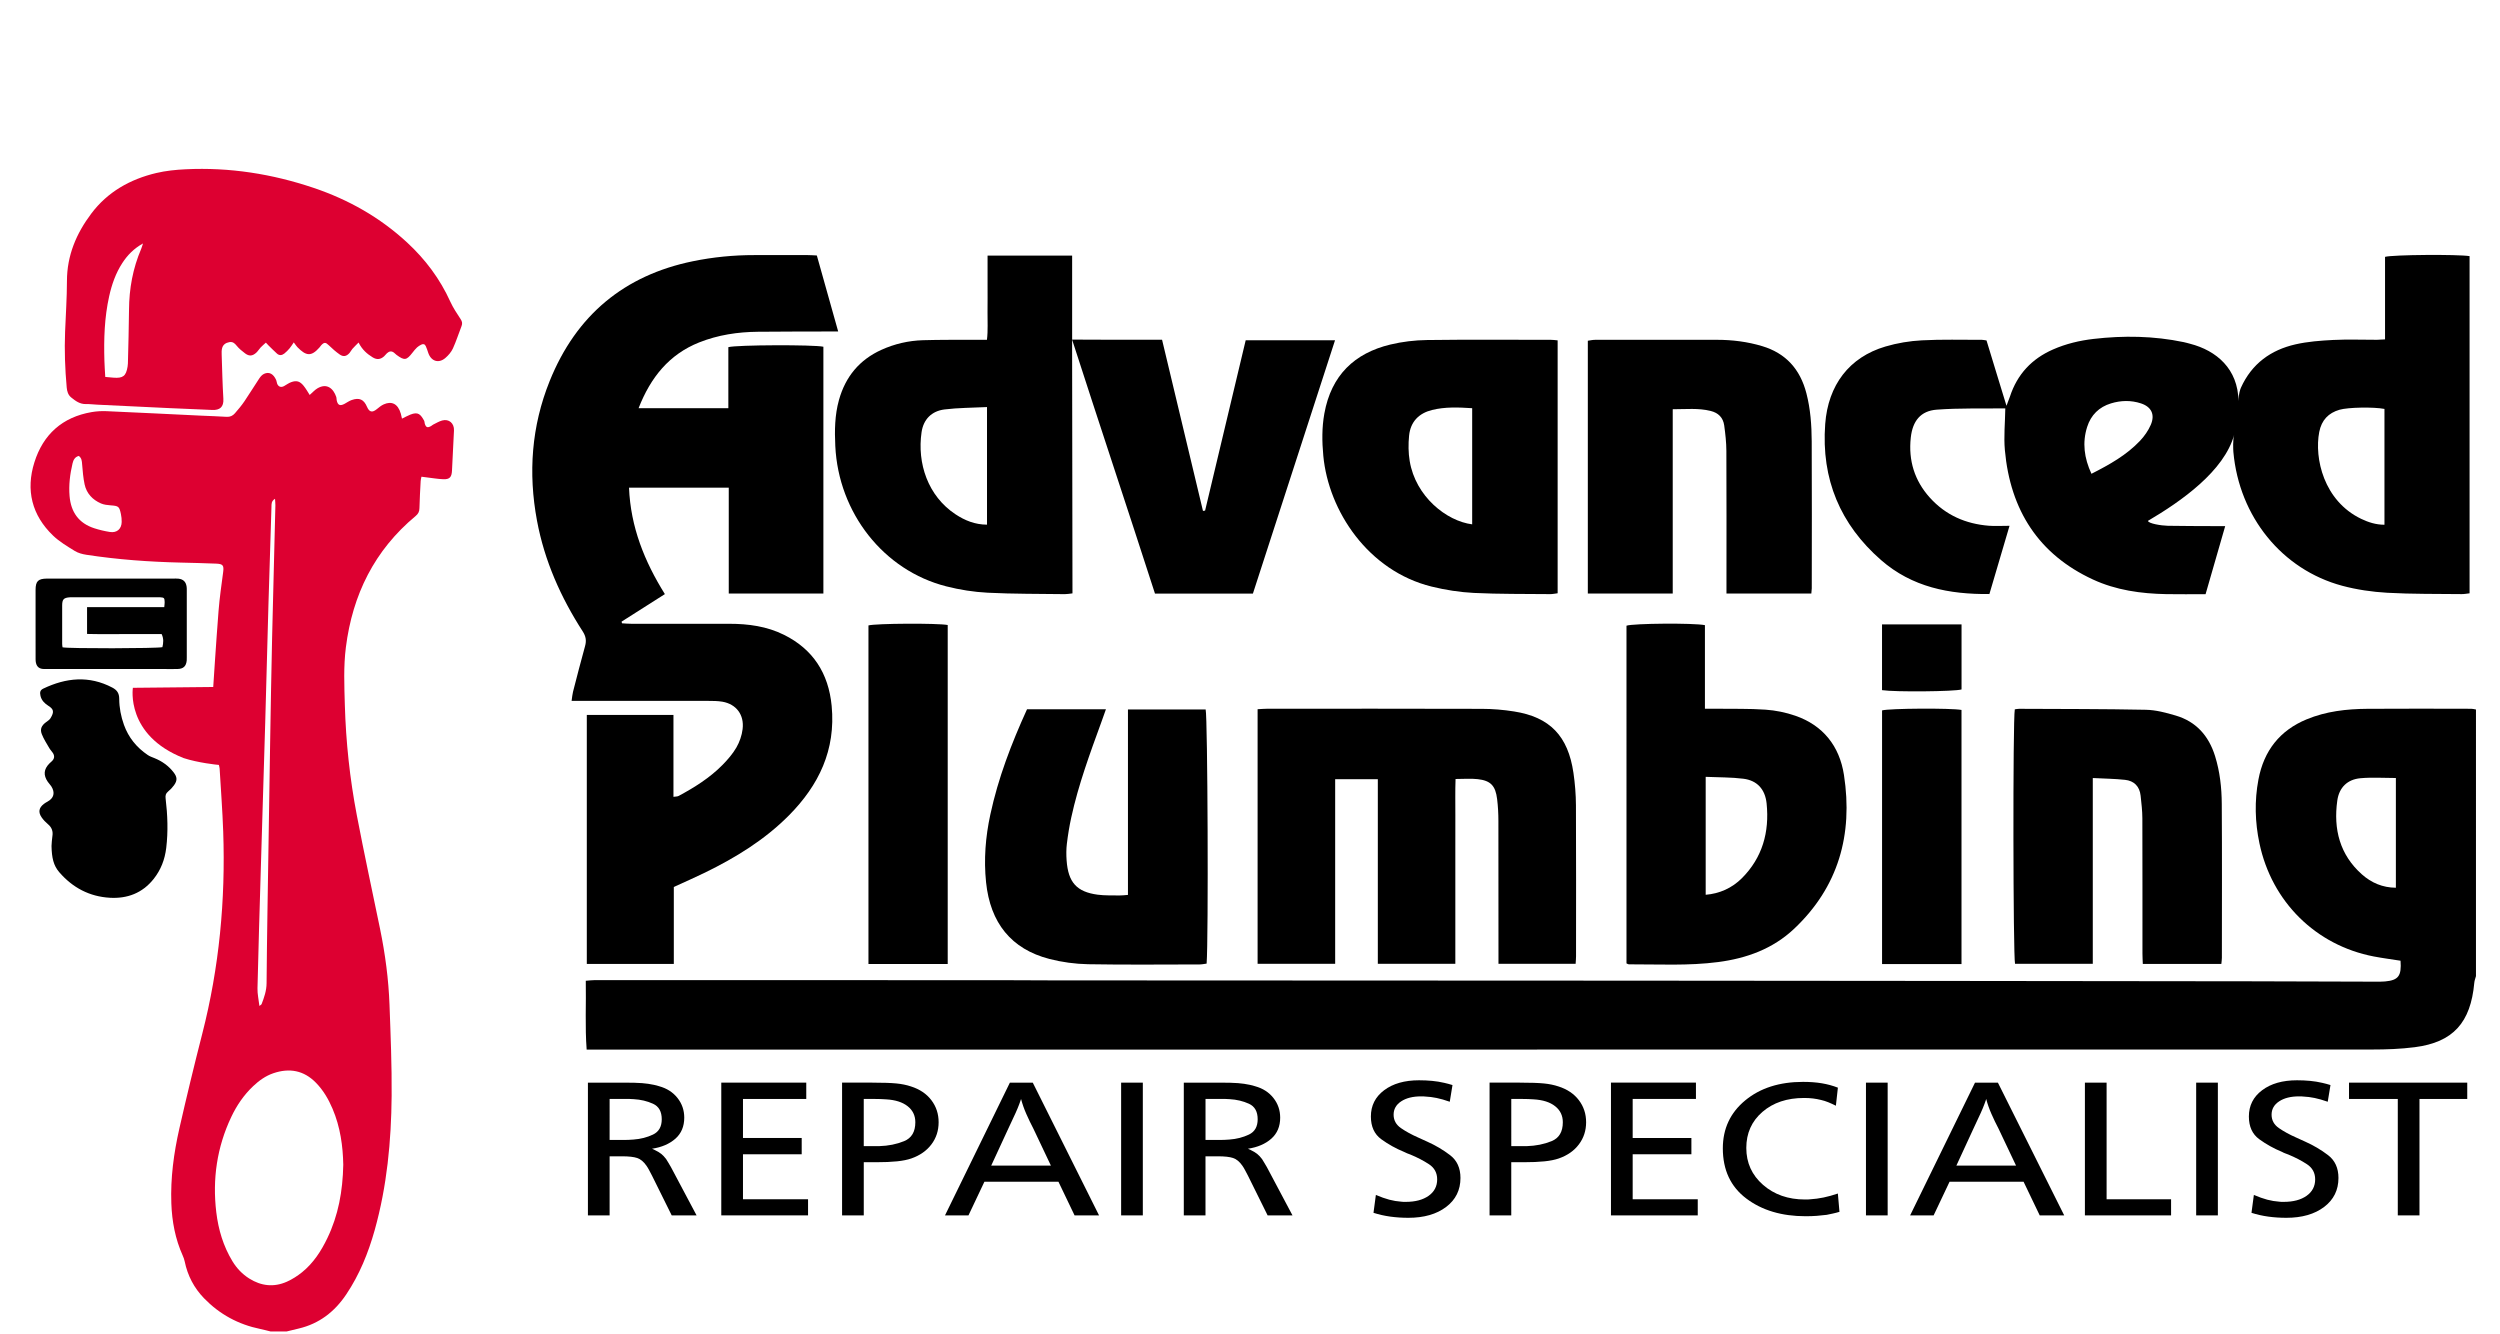 <?xml version="1.0" encoding="utf-8"?>
<!-- Generator: Adobe Illustrator 14.0.0, SVG Export Plug-In . SVG Version: 6.00 Build 43363)  -->
<!DOCTYPE svg PUBLIC "-//W3C//DTD SVG 1.1//EN" "http://www.w3.org/Graphics/SVG/1.1/DTD/svg11.dtd">
<svg version="1.1" id="Layer_1" xmlns="http://www.w3.org/2000/svg" xmlns:xlink="http://www.w3.org/1999/xlink" x="0px" y="0px"
	 width="134.5px" height="71.758px" viewBox="0 0 134.5 71.758" enable-background="new 0 0 134.5 71.758" xml:space="preserve">
<path fill="#DD0031" d="M14.549,71.631c-0.181-0.044-0.362-0.094-0.545-0.132c-1.178-0.241-2.19-0.789-3.025-1.651
	c-0.539-0.556-0.886-1.219-1.042-1.98c-0.021-0.107-0.06-0.214-0.105-0.314c-0.403-0.896-0.58-1.842-0.614-2.815
	c-0.049-1.365,0.133-2.71,0.434-4.035c0.387-1.701,0.797-3.396,1.229-5.085c0.916-3.571,1.256-7.199,1.128-10.875
	c-0.04-1.133-0.126-2.264-0.193-3.396c-0.003-0.054-0.021-0.107-0.04-0.195c-0.117-0.008-1.127-0.116-1.893-0.367
	c-3.14-1.233-2.734-3.782-2.734-3.782l4.323-0.044c0,0,0.154-2.408,0.287-4.104c0.055-0.698,0.157-1.391,0.248-2.085
	c0.045-0.351-0.01-0.434-0.383-0.448c-0.633-0.025-1.267-0.041-1.9-0.056c-1.702-0.04-3.397-0.162-5.081-0.421
	c-0.214-0.033-0.442-0.094-0.624-0.207c-0.404-0.25-0.826-0.499-1.165-0.825c-1.141-1.096-1.474-2.445-1.004-3.94
	c0.471-1.502,1.506-2.434,3.083-2.704c0.261-0.044,0.532-0.061,0.796-0.049c1.7,0.074,3.399,0.16,5.099,0.241
	c0.456,0.021,0.911,0.034,1.366,0.063c0.187,0.012,0.331-0.06,0.442-0.188c0.182-0.208,0.362-0.423,0.517-0.652
	c0.275-0.403,0.527-0.824,0.799-1.23c0.064-0.097,0.155-0.198,0.257-0.244c0.273-0.125,0.504,0.004,0.651,0.34
	c0.026,0.061,0.026,0.132,0.051,0.193c0.068,0.17,0.214,0.216,0.376,0.124c0.124-0.071,0.243-0.158,0.375-0.207
	c0.297-0.108,0.473-0.05,0.674,0.196c0.063,0.077,0.117,0.162,0.172,0.245c0.052,0.08,0.1,0.162,0.153,0.247
	c0.154-0.135,0.271-0.27,0.416-0.356c0.498-0.295,0.854-0.008,1.016,0.469c0.017,0.052,0.009,0.111,0.02,0.165
	c0.054,0.274,0.179,0.331,0.427,0.197c0.125-0.069,0.246-0.155,0.379-0.202c0.415-0.146,0.656-0.034,0.827,0.366
	c0.124,0.288,0.282,0.323,0.523,0.126c0.119-0.097,0.241-0.2,0.379-0.261c0.408-0.181,0.755-0.054,0.917,0.503
	c0.023,0.081,0.039,0.164,0.062,0.266c0.169-0.082,0.304-0.158,0.447-0.215c0.429-0.172,0.553-0.01,0.742,0.321
	c0.026,0.046,0.021,0.109,0.037,0.162c0.064,0.21,0.148,0.241,0.344,0.128c0.038-0.021,0.069-0.057,0.109-0.076
	c0.158-0.077,0.312-0.172,0.479-0.219c0.369-0.103,0.659,0.151,0.639,0.538c-0.036,0.721-0.072,1.441-0.107,2.163
	c-0.017,0.346-0.126,0.471-0.468,0.458c-0.298-0.011-0.595-0.064-0.893-0.099c-0.086-0.01-0.173-0.022-0.282-0.036
	c-0.016,0.084-0.038,0.156-0.042,0.228c-0.025,0.489-0.055,0.977-0.066,1.467c-0.003,0.182-0.064,0.302-0.206,0.42
	c-2.214,1.841-3.394,4.231-3.752,7.063c-0.13,1.033-0.085,2.065-0.056,3.098c0.057,1.993,0.269,3.972,0.643,5.928
	c0.391,2.052,0.835,4.093,1.255,6.138c0.275,1.343,0.455,2.698,0.505,4.066c0.06,1.633,0.128,3.268,0.115,4.901
	c-0.021,2.44-0.25,4.861-0.912,7.225c-0.344,1.226-0.817,2.395-1.532,3.46c-0.627,0.935-1.456,1.576-2.564,1.836
	c-0.214,0.051-0.429,0.104-0.643,0.156H14.549z M18.468,62.664c-0.018-0.987-0.156-2.028-0.578-3.016
	c-0.219-0.516-0.498-0.994-0.892-1.396c-0.653-0.669-1.429-0.806-2.295-0.511c-0.417,0.143-0.768,0.396-1.086,0.697
	c-0.499,0.473-0.88,1.032-1.172,1.648c-0.774,1.63-1.022,3.348-0.809,5.131c0.112,0.934,0.376,1.825,0.87,2.639
	c0.229,0.376,0.525,0.689,0.897,0.925c0.646,0.409,1.333,0.486,2.033,0.174c0.29-0.13,0.567-0.308,0.816-0.509
	c0.607-0.491,1.024-1.135,1.359-1.832C18.2,65.39,18.44,64.088,18.468,62.664 M14.796,26.834c-0.207,0.127-0.187,0.287-0.191,0.435
	c-0.055,1.733-0.111,3.466-0.161,5.2c-0.061,2.134-0.113,4.268-0.175,6.401c-0.077,2.667-0.162,5.333-0.241,8
	c-0.063,2.101-0.126,4.201-0.175,6.301c-0.007,0.302,0.063,0.605,0.103,0.949c0.072-0.057,0.108-0.071,0.117-0.095
	c0.14-0.363,0.266-0.727,0.269-1.126c0.01-1.301,0.028-2.601,0.048-3.902c0.046-3.046,0.094-6.091,0.145-9.137
	c0.031-1.856,0.063-3.713,0.105-5.568c0.054-2.367,0.119-4.734,0.176-7.102C14.817,27.085,14.804,26.981,14.796,26.834 M4.24,24.529
	c-0.212,0.053-0.295,0.22-0.339,0.409c-0.135,0.576-0.208,1.159-0.158,1.751c0.072,0.861,0.493,1.461,1.328,1.731
	c0.274,0.089,0.557,0.155,0.84,0.2c0.376,0.06,0.628-0.16,0.636-0.537c0.003-0.143-0.012-0.29-0.042-0.429
	c-0.087-0.412-0.127-0.434-0.555-0.467c-0.175-0.013-0.358-0.033-0.517-0.102c-0.452-0.196-0.773-0.535-0.88-1.021
	c-0.077-0.356-0.104-0.723-0.135-1.087C4.405,24.807,4.397,24.646,4.24,24.529"/>
<path fill="#DD0031" d="M19.291,18.428c-0.142,0.145-0.242,0.239-0.333,0.343c-0.059,0.066-0.094,0.152-0.153,0.218
	c-0.163,0.184-0.329,0.222-0.53,0.082c-0.208-0.146-0.399-0.315-0.582-0.492c-0.171-0.166-0.244-0.179-0.406-0.011
	c-0.038,0.04-0.066,0.09-0.104,0.131c-0.441,0.499-0.718,0.453-1.183-0.022c-0.052-0.053-0.092-0.12-0.195-0.256
	c-0.086,0.124-0.148,0.229-0.227,0.322c-0.086,0.101-0.18,0.198-0.283,0.279c-0.125,0.099-0.269,0.117-0.396,0
	c-0.154-0.139-0.3-0.288-0.449-0.433c-0.039-0.038-0.075-0.08-0.146-0.156c-0.099,0.091-0.195,0.17-0.281,0.26
	c-0.083,0.088-0.145,0.199-0.234,0.28c-0.204,0.186-0.381,0.203-0.599,0.042c-0.167-0.124-0.333-0.261-0.462-0.421
	c-0.109-0.137-0.215-0.218-0.39-0.187c-0.189,0.034-0.337,0.131-0.388,0.321c-0.031,0.115-0.029,0.242-0.024,0.363
	c0.026,0.789,0.044,1.578,0.091,2.366c0.026,0.442-0.193,0.616-0.595,0.599c-0.777-0.033-1.555-0.063-2.333-0.1
	c-1.288-0.06-2.576-0.122-3.864-0.185c-0.2-0.01-0.4-0.036-0.599-0.032C4.3,21.748,4.06,21.572,3.828,21.381
	c-0.165-0.134-0.22-0.326-0.239-0.533c-0.091-0.998-0.127-1.996-0.087-2.998c0.036-0.911,0.098-1.822,0.1-2.733
	c0.001-1.375,0.507-2.561,1.313-3.631c0.88-1.167,2.091-1.845,3.494-2.178C8.923,9.187,9.46,9.132,9.991,9.107
	c2.358-0.114,4.649,0.248,6.886,1.002c1.88,0.635,3.566,1.589,5.026,2.938c0.984,0.91,1.769,1.959,2.324,3.183
	c0.15,0.33,0.356,0.636,0.555,0.94c0.082,0.125,0.104,0.229,0.051,0.368c-0.158,0.402-0.287,0.818-0.467,1.21
	c-0.089,0.193-0.244,0.373-0.408,0.513c-0.366,0.313-0.776,0.171-0.925-0.296c-0.037-0.115-0.076-0.23-0.126-0.342
	c-0.049-0.112-0.142-0.136-0.248-0.079c-0.078,0.042-0.159,0.086-0.221,0.146c-0.088,0.083-0.167,0.179-0.241,0.276
	c-0.327,0.424-0.436,0.441-0.865,0.126c-0.044-0.033-0.082-0.075-0.125-0.11c-0.135-0.112-0.265-0.093-0.388,0.021
	c-0.057,0.052-0.102,0.118-0.159,0.17c-0.195,0.171-0.388,0.188-0.61,0.052C19.752,19.042,19.49,18.822,19.291,18.428 M5.663,20.279
	c0.172,0.015,0.304,0.028,0.435,0.039c0.519,0.042,0.683-0.085,0.766-0.593c0.009-0.055,0.015-0.111,0.017-0.166
	c0.021-0.965,0.054-1.93,0.06-2.895c0.007-1.135,0.206-2.228,0.654-3.273c0.033-0.077,0.053-0.159,0.098-0.294
	c-0.496,0.278-0.837,0.631-1.111,1.052c-0.356,0.547-0.567,1.152-0.708,1.785c-0.256,1.146-0.292,2.308-0.257,3.476
	C5.624,19.685,5.646,19.961,5.663,20.279"/>
<path d="M2.772,45.519c0.012-0.151,0.015-0.341,0.046-0.527c0.045-0.268-0.03-0.475-0.238-0.65c-0.126-0.106-0.245-0.23-0.339-0.365
	C2.046,43.695,2.09,43.46,2.36,43.251c0.061-0.048,0.129-0.086,0.197-0.124c0.345-0.189,0.419-0.485,0.202-0.825
	c-0.054-0.084-0.129-0.154-0.185-0.236c-0.25-0.362-0.223-0.679,0.082-0.989c0.047-0.047,0.099-0.09,0.146-0.136
	c0.13-0.128,0.14-0.274,0.048-0.424c-0.059-0.094-0.142-0.173-0.197-0.268C2.51,40,2.349,39.757,2.247,39.492
	c-0.104-0.27-0.008-0.461,0.225-0.635c0.087-0.065,0.19-0.127,0.244-0.215c0.219-0.357,0.161-0.494-0.114-0.669
	c-0.198-0.127-0.368-0.29-0.424-0.535c-0.046-0.2-0.013-0.312,0.151-0.391c1.229-0.588,2.464-0.711,3.713-0.055
	c0.25,0.131,0.372,0.303,0.372,0.602c0.002,0.479,0.091,0.949,0.255,1.404c0.246,0.684,0.682,1.217,1.279,1.621
	c0.108,0.074,0.238,0.119,0.361,0.168c0.411,0.167,0.759,0.413,1.031,0.766c0.194,0.251,0.21,0.433,0.022,0.694
	c-0.09,0.125-0.2,0.24-0.319,0.337c-0.128,0.104-0.152,0.212-0.133,0.375c0.106,0.885,0.14,1.771,0.033,2.661
	c-0.076,0.624-0.287,1.178-0.68,1.672c-0.607,0.763-1.42,1.062-2.354,1.008c-1.093-0.063-1.999-0.54-2.72-1.374
	C2.873,46.56,2.786,46.146,2.772,45.519"/>
<path d="M5.947,35.993c-1.145,0-2.291,0.001-3.435,0c-0.1,0-0.204,0.005-0.299-0.02c-0.197-0.051-0.297-0.221-0.298-0.499
	c-0.003-0.701-0.001-1.401-0.001-2.102c0-0.545-0.002-1.09,0-1.634c0.001-0.473,0.137-0.606,0.62-0.61c0.256-0.002,0.512,0,0.768,0
	c2.001,0,4.002,0,6.004,0c0.1,0,0.201-0.006,0.3,0.005c0.258,0.031,0.397,0.17,0.434,0.428c0.01,0.066,0.009,0.133,0.009,0.2
	c0,1.201,0,2.401,0,3.602c0,0.055,0.002,0.111-0.003,0.167c-0.03,0.313-0.179,0.455-0.496,0.462c-0.233,0.006-0.467,0.001-0.7,0.001
	C7.881,35.994,6.914,35.993,5.947,35.993 M8.838,32.662c0.011-0.136,0.023-0.201,0.021-0.266c-0.006-0.228-0.026-0.248-0.246-0.263
	c-0.055-0.004-0.111-0.001-0.167-0.001h-4.5c-0.067,0-0.133-0.002-0.2,0.003c-0.322,0.027-0.399,0.11-0.401,0.441
	c-0.003,0.689-0.001,1.378,0,2.067c0,0.063,0.013,0.127,0.02,0.182c0.277,0.075,5.112,0.065,5.373-0.008
	c0.051-0.224,0.08-0.448-0.041-0.703c-0.66,0-1.325,0.001-1.989,0c-0.673-0.002-1.345,0.01-2.024-0.008v-1.444H8.838z"/>
<path d="M133.206,52.519c-0.031,0.117-0.079,0.233-0.089,0.353c-0.195,2.151-1.141,3.202-3.202,3.467
	c-0.761,0.098-1.534,0.125-2.302,0.125c-29.778,0.005-59.557,0.005-89.335,0.005h-6.106h-0.61c-0.093-1.248-0.023-2.459-0.047-3.704
	c0.194-0.014,0.341-0.035,0.49-0.035c7.303,0,14.606,0.001,21.91,0.004c0.923,0,1.847,0.011,2.771,0.011
	c10.245,0.005,20.491,0.008,30.736,0.014c5.627,0.002,11.255,0.009,16.881,0.015c5.627,0.006,11.254,0.012,16.881,0.02
	c2.206,0.003,4.413,0.013,6.619,0.02c0.171,0,0.343,0.004,0.513-0.012c0.717-0.066,0.893-0.296,0.833-1.115
	c-0.475-0.075-0.963-0.138-1.445-0.23c-3.114-0.6-5.486-2.942-6.146-6.086c-0.239-1.134-0.271-2.284-0.055-3.429
	c0.293-1.563,1.158-2.648,2.592-3.241c1.05-0.435,2.151-0.559,3.268-0.567c1.864-0.014,3.729-0.005,5.593-0.002
	c0.083,0,0.167,0.026,0.251,0.04V52.519z M128.898,47.76v-5.903c-0.659,0-1.29-0.045-1.91,0.012
	c-0.696,0.064-1.143,0.496-1.242,1.203c-0.216,1.545,0.14,2.917,1.321,3.967C127.58,47.495,128.184,47.755,128.898,47.76"/>
<path d="M43.946,13.745c0.377,1.344,0.751,2.675,1.148,4.089c-0.263,0-0.445-0.001-0.627,0c-1.231,0.004-2.462,0.003-3.693,0.015
	c-1.084,0.01-2.147,0.17-3.164,0.575c-1.601,0.64-2.604,1.869-3.254,3.536h4.829v-3.283c0.444-0.125,4.597-0.138,5.113-0.023v13.278
	h-5.091v-5.696h-5.366c0.084,2.12,0.834,3.97,1.929,5.727c-0.804,0.51-1.567,0.996-2.33,1.481c0.008,0.03,0.016,0.06,0.024,0.09
	c0.164,0.009,0.327,0.025,0.49,0.025c1.762,0.001,3.523,0,5.284,0.001c1.019,0,2.017,0.133,2.944,0.595
	c1.548,0.769,2.392,2.057,2.561,3.82c0.228,2.375-0.695,4.274-2.292,5.886c-1.314,1.326-2.871,2.277-4.517,3.082
	c-0.539,0.264-1.09,0.504-1.683,0.776v4.14H31.57V38.464h4.662v4.406c0.126-0.021,0.213-0.013,0.278-0.048
	c0.852-0.459,1.673-0.97,2.363-1.671c0.278-0.283,0.547-0.593,0.746-0.937c0.17-0.294,0.292-0.646,0.333-0.987
	c0.095-0.775-0.344-1.346-1.087-1.475c-0.251-0.042-0.511-0.044-0.766-0.044c-2.24-0.004-4.48-0.002-6.721-0.002h-0.626
	c0.03-0.197,0.04-0.348,0.077-0.491c0.211-0.821,0.422-1.641,0.648-2.457c0.082-0.293,0.042-0.525-0.125-0.786
	c-1.179-1.827-2.057-3.791-2.462-5.962c-0.479-2.569-0.293-5.083,0.679-7.501c1.438-3.578,4.043-5.7,7.702-6.453
	c1.092-0.225,2.197-0.333,3.312-0.332c0.958,0.001,1.916-0.001,2.873,0C43.606,13.724,43.758,13.736,43.946,13.745"/>
<path d="M128.315,18.259v-4.44c0.415-0.117,3.924-0.142,4.548-0.039v18.14c-0.138,0.015-0.283,0.045-0.428,0.043
	c-1.333-0.016-2.668,0.003-3.999-0.072c-0.814-0.046-1.638-0.166-2.426-0.377c-3.247-0.873-5.542-3.724-5.854-7.195
	c-0.01-0.12-0.036-0.678,0.044-0.935c-0.532,1.958-2.84,3.579-4.64,4.638c0.02,0.144,0.719,0.259,1.069,0.265
	c0.838,0.015,1.676,0.014,2.514,0.018c0.165,0.001,0.33,0.001,0.572,0.001c-0.362,1.256-0.701,2.434-1.055,3.66
	c-0.723,0-1.42,0.011-2.117-0.002c-1.359-0.026-2.697-0.209-3.949-0.79c-2.905-1.345-4.44-3.713-4.732-6.958
	c-0.065-0.732,0.012-1.479,0.023-2.238c0.015,0.01,0.001-0.008-0.013-0.008c-1.227,0.017-2.458-0.022-3.68,0.07
	c-0.86,0.066-1.294,0.603-1.392,1.504c-0.134,1.228,0.202,2.312,1.019,3.222c0.858,0.955,1.942,1.419,3.181,1.519
	c0.338,0.026,0.681,0.003,1.113,0.003c-0.373,1.265-0.724,2.455-1.083,3.671c-2.157,0.021-4.161-0.369-5.831-1.829
	c-2.183-1.908-3.224-4.341-3.003-7.318c0.155-2.096,1.293-3.595,3.24-4.169c0.635-0.188,1.305-0.299,1.965-0.333
	c1.074-0.058,2.153-0.024,3.231-0.027c0.066,0,0.133,0.018,0.243,0.033c0.171,0.561,0.344,1.13,0.518,1.7
	c0.173,0.565,0.346,1.13,0.556,1.816c0.093-0.246,0.144-0.368,0.185-0.492c0.396-1.214,1.185-2.042,2.319-2.539
	c0.699-0.307,1.431-0.48,2.179-0.567c1.623-0.188,3.242-0.164,4.849,0.172c0.117,0.024,0.232,0.059,0.348,0.089
	c1.419,0.367,2.576,1.349,2.602,3.081c0-0.382,0.103-0.654,0.128-0.71c0.587-1.307,1.62-2.038,2.935-2.339
	c0.662-0.151,1.351-0.202,2.03-0.237c0.785-0.039,1.573-0.008,2.36-0.009C128,18.279,128.118,18.269,128.315,18.259 M128.284,28.232
	V22c-0.599-0.114-1.957-0.087-2.416,0.044c-0.595,0.172-0.969,0.557-1.093,1.197c-0.271,1.403,0.236,3.703,2.258,4.674
	C127.418,28.099,127.82,28.23,128.284,28.232 M112.52,25.49c0.985-0.501,1.885-1.006,2.612-1.773
	c0.234-0.248,0.444-0.546,0.58-0.861c0.239-0.553,0.032-0.97-0.529-1.154c-0.535-0.175-1.079-0.163-1.615,0.001
	c-0.634,0.193-1.077,0.622-1.28,1.268C112.022,23.813,112.125,24.638,112.52,25.49"/>
<path d="M64.834,27.471c0.728-3.051,1.455-6.104,2.184-9.163h4.806c-1.48,4.565-2.946,9.086-4.418,13.628h-5.268
	c-1.441-4.468-3.022-9.209-4.459-13.665c-0.001,0.431,0.02,13.2,0.02,13.653c-0.177,0.019-0.293,0.042-0.41,0.041
	c-1.384-0.019-2.77-0.007-4.152-0.077c-0.747-0.038-1.5-0.157-2.226-0.342c-3.37-0.855-5.8-3.951-5.972-7.549
	c-0.04-0.833-0.03-1.661,0.196-2.474c0.354-1.272,1.114-2.17,2.282-2.701c0.712-0.324,1.463-0.495,2.237-0.519
	c0.94-0.028,1.88-0.018,2.821-0.023c0.188-0.001,0.374,0,0.623,0c0.063-0.511,0.024-1.002,0.031-1.489
	c0.007-0.514,0.002-1.027,0.002-1.541v-1.5h4.55v4.52c0.849,0.003,1.643,0.007,2.439,0.009c0.785,0.001,1.57,0,2.399,0
	c0.738,3.086,1.469,6.147,2.201,9.209L64.834,27.471z M53.101,21.9c-0.797,0.041-1.547,0.036-2.285,0.128
	c-0.702,0.088-1.136,0.539-1.236,1.225c-0.243,1.668,0.336,3.43,1.826,4.416c0.505,0.334,1.052,0.556,1.695,0.558V21.9z"/>
<path d="M67.658,38.156c0.187-0.009,0.354-0.026,0.52-0.026c3.848-0.001,7.694-0.006,11.542,0.006
	c0.579,0.001,1.163,0.049,1.734,0.14c1.927,0.302,2.907,1.315,3.198,3.306c0.084,0.575,0.131,1.162,0.134,1.744
	c0.013,2.708,0.006,5.417,0.005,8.126c0,0.122-0.013,0.244-0.022,0.401h-4.151v-0.628c0-2.355,0.002-4.709-0.004-7.063
	c0-0.389-0.021-0.78-0.068-1.166c-0.086-0.723-0.347-1-1.046-1.078c-0.37-0.042-0.748-0.008-1.191-0.008
	c-0.024,0.649-0.009,1.297-0.011,1.945c-0.003,0.673-0.001,1.346-0.001,2.018v1.965v2.018v1.995h-4.17V41.92h-2.295v9.934h-4.173
	V38.156z"/>
<path d="M91.723,38.13c0.234,0,0.417-0.002,0.601,0c0.888,0.012,1.779-0.012,2.664,0.05c0.54,0.038,1.087,0.149,1.601,0.327
	c1.48,0.511,2.375,1.621,2.616,3.185c0.496,3.22-0.305,6.033-2.677,8.273c-1.154,1.088-2.562,1.593-4.085,1.793
	c-1.6,0.21-3.208,0.119-4.813,0.123c-0.031,0-0.062-0.024-0.125-0.05V33.662c0.364-0.125,3.598-0.153,4.22-0.029V38.13z
	 M91.766,41.794v6.345c0.742-0.06,1.416-0.359,1.952-0.896c1.099-1.103,1.483-2.474,1.326-4.015
	c-0.079-0.77-0.513-1.239-1.247-1.332C93.141,41.813,92.475,41.826,91.766,41.794"/>
<path d="M83.801,18.312v13.606c-0.14,0.017-0.271,0.047-0.402,0.046c-1.367-0.014-2.735,0.002-4.1-0.064
	c-0.763-0.038-1.533-0.158-2.276-0.341c-3.412-0.84-5.55-4.063-5.829-7.037c-0.072-0.765-0.079-1.522,0.056-2.273
	c0.371-2.063,1.628-3.25,3.55-3.712c0.643-0.155,1.317-0.234,1.978-0.243c2.222-0.03,4.443-0.012,6.666-0.011
	C83.546,18.281,83.647,18.298,83.801,18.312 M79.203,28.21v-6.249c-0.745-0.047-1.458-0.078-2.161,0.097
	c-0.699,0.173-1.158,0.625-1.233,1.38c-0.045,0.45-0.042,0.921,0.033,1.367C76.158,26.711,77.817,28.033,79.203,28.21"/>
<path d="M97.45,31.931h-4.566v-0.607c0-2.354,0.006-4.709-0.005-7.063c-0.002-0.457-0.054-0.917-0.116-1.371
	c-0.059-0.429-0.322-0.682-0.733-0.782c-0.657-0.163-1.317-0.091-2.037-0.091v9.915h-4.568V18.332
	c0.131-0.018,0.26-0.049,0.389-0.049c2.188-0.003,4.377-0.003,6.565-0.001c0.824,0.001,1.636,0.102,2.43,0.341
	c1.26,0.38,2.038,1.231,2.376,2.539c0.219,0.846,0.28,1.711,0.285,2.577c0.014,2.638,0.005,5.275,0.003,7.913
	C97.471,31.721,97.461,31.791,97.45,31.931"/>
<path d="M55.254,38.159h4.245c-0.092,0.258-0.165,0.469-0.242,0.679c-0.615,1.689-1.238,3.375-1.623,5.142
	c-0.102,0.465-0.179,0.938-0.236,1.411c-0.036,0.296-0.036,0.602-0.014,0.901c0.085,1.18,0.542,1.69,1.668,1.842
	c0.389,0.052,0.786,0.034,1.179,0.042c0.133,0.002,0.266-0.016,0.453-0.03v-5.005V38.17h4.18c0.108,0.394,0.156,12.363,0.052,13.672
	c-0.12,0.015-0.248,0.045-0.376,0.045c-2.001,0.002-4.003,0.024-6.003-0.012c-0.696-0.013-1.403-0.109-2.077-0.283
	c-2.058-0.531-3.184-1.943-3.41-4.126c-0.127-1.23-0.03-2.441,0.229-3.64C53.7,41.865,54.411,40.008,55.254,38.159"/>
<path d="M119.508,51.861h-4.225c-0.006-0.186-0.019-0.373-0.019-0.56c-0.001-2.425,0.003-4.85-0.005-7.275
	c-0.001-0.405-0.05-0.81-0.093-1.214c-0.054-0.512-0.36-0.804-0.835-0.856c-0.557-0.061-1.118-0.065-1.739-0.098v9.996h-4.183
	c-0.104-0.406-0.122-13.105-0.013-13.691c0.071-0.009,0.152-0.03,0.233-0.029c2.273,0.012,4.547,0.005,6.82,0.052
	c0.538,0.011,1.083,0.156,1.605,0.311c1.084,0.319,1.773,1.075,2.118,2.186c0.259,0.837,0.354,1.699,0.359,2.565
	c0.019,2.761,0.007,5.522,0.006,8.284C119.537,51.632,119.52,51.734,119.508,51.861"/>
<path d="M50.987,51.864h-4.264V33.648c0.402-0.109,3.691-0.128,4.264-0.023V51.864z"/>
<path d="M105.529,51.866h-4.274V38.22c0.388-0.111,3.706-0.132,4.274-0.025V51.866z"/>
<path d="M101.253,37.13v-3.537h4.278v3.499C105.162,37.206,101.956,37.237,101.253,37.13"/>
<g>
	<path d="M33.6,58.246c0.399,0,0.714,0.009,0.942,0.026c0.229,0.019,0.439,0.048,0.632,0.091c0.049,0.007,0.098,0.018,0.145,0.033
		c0.046,0.014,0.095,0.028,0.144,0.043c0.414,0.114,0.743,0.324,0.986,0.632c0.243,0.306,0.364,0.661,0.364,1.059
		c0,0.472-0.159,0.849-0.476,1.131c-0.318,0.281-0.737,0.462-1.259,0.541c0.028,0.015,0.058,0.027,0.086,0.037
		c0.028,0.011,0.053,0.023,0.075,0.038c0.135,0.064,0.248,0.131,0.337,0.203c0.09,0.072,0.177,0.165,0.263,0.279
		c0.036,0.058,0.075,0.122,0.118,0.192c0.043,0.072,0.089,0.151,0.139,0.236l1.381,2.602h-1.338l-1.061-2.142
		c-0.057-0.107-0.109-0.205-0.155-0.295c-0.046-0.088-0.095-0.169-0.145-0.24c-0.15-0.214-0.316-0.352-0.497-0.412
		c-0.183-0.061-0.452-0.091-0.809-0.091h-0.674v3.18H31.63v-7.142H33.6z M32.797,61.33h0.728c0.093,0,0.186-0.002,0.279-0.005
		c0.093-0.004,0.186-0.009,0.278-0.017c0.385-0.028,0.735-0.118,1.049-0.268c0.314-0.15,0.471-0.424,0.471-0.824
		c0-0.414-0.157-0.692-0.471-0.835c-0.314-0.143-0.66-0.225-1.039-0.246c-0.071-0.007-0.145-0.011-0.219-0.011
		c-0.075,0-0.149,0-0.22,0h-0.856V61.33z"/>
	<path d="M43.377,59.124h-3.405v2.099h3.159v0.877h-3.159v2.42h3.501v0.867h-4.668v-7.142h4.572V59.124z"/>
	<path d="M46.933,58.246c0.571,0,1,0.015,1.29,0.043c0.289,0.028,0.551,0.082,0.787,0.161c0.471,0.15,0.837,0.396,1.097,0.738
		c0.261,0.343,0.391,0.74,0.391,1.188c0,0.45-0.128,0.847-0.385,1.188c-0.257,0.343-0.618,0.597-1.082,0.76
		c-0.207,0.072-0.464,0.124-0.771,0.156c-0.307,0.032-0.685,0.048-1.135,0.048h-0.654v2.859h-1.167v-7.142H46.933z M46.471,61.662
		h0.643c0.036,0,0.069,0,0.102,0s0.062,0,0.091,0c0.485-0.014,0.93-0.103,1.333-0.268c0.403-0.164,0.605-0.503,0.605-1.018
		c0-0.356-0.138-0.644-0.413-0.861c-0.275-0.218-0.663-0.342-1.162-0.37c-0.1-0.007-0.2-0.012-0.3-0.016
		c-0.1-0.003-0.2-0.005-0.3-0.005s-0.2,0-0.3,0s-0.2,0-0.3,0V61.662z"/>
	<path d="M59.129,65.388h-1.317l-0.867-1.81h-3.984l-0.857,1.81h-1.263l3.491-7.142h1.231L59.129,65.388z M55.595,60.719
		c-0.135-0.257-0.261-0.519-0.379-0.787c-0.118-0.268-0.213-0.537-0.284-0.809c-0.007,0.028-0.017,0.057-0.027,0.086
		c-0.011,0.028-0.02,0.053-0.027,0.075c-0.007,0.021-0.015,0.041-0.021,0.059c-0.007,0.018-0.014,0.038-0.021,0.059
		c-0.05,0.136-0.116,0.294-0.198,0.477c-0.082,0.182-0.216,0.469-0.401,0.861l-0.911,1.971h3.213L55.595,60.719z"/>
	<path d="M61.484,65.388h-1.167v-7.142h1.167V65.388z"/>
	<path d="M65.661,58.246c0.399,0,0.714,0.009,0.942,0.026c0.229,0.019,0.439,0.048,0.632,0.091c0.05,0.007,0.098,0.018,0.145,0.033
		c0.046,0.014,0.095,0.028,0.144,0.043c0.415,0.114,0.743,0.324,0.986,0.632c0.242,0.306,0.364,0.661,0.364,1.059
		c0,0.472-0.16,0.849-0.477,1.131c-0.317,0.281-0.737,0.462-1.258,0.541c0.028,0.015,0.057,0.027,0.085,0.037
		c0.029,0.011,0.054,0.023,0.075,0.038c0.135,0.064,0.248,0.131,0.338,0.203c0.089,0.072,0.176,0.165,0.262,0.279
		c0.035,0.058,0.075,0.122,0.117,0.192c0.043,0.072,0.09,0.151,0.14,0.236l1.381,2.602h-1.338l-1.06-2.142
		c-0.058-0.107-0.109-0.205-0.156-0.295c-0.047-0.088-0.094-0.169-0.145-0.24c-0.15-0.214-0.316-0.352-0.498-0.412
		c-0.182-0.061-0.451-0.091-0.809-0.091h-0.675v3.18h-1.167v-7.142H65.661z M64.857,61.33h0.729c0.092,0,0.185-0.002,0.278-0.005
		c0.092-0.004,0.186-0.009,0.278-0.017c0.386-0.028,0.735-0.118,1.05-0.268c0.314-0.15,0.471-0.424,0.471-0.824
		c0-0.414-0.157-0.692-0.471-0.835c-0.314-0.143-0.661-0.225-1.039-0.246c-0.071-0.007-0.145-0.011-0.22-0.011s-0.148,0-0.219,0
		h-0.857V61.33z"/>
	<path d="M77.997,59.274c-0.264-0.093-0.5-0.161-0.707-0.203c-0.207-0.043-0.407-0.068-0.6-0.076
		c-0.043-0.006-0.082-0.01-0.118-0.01c-0.036,0-0.074,0-0.118,0c-0.442,0-0.8,0.089-1.071,0.268
		c-0.271,0.178-0.407,0.418-0.407,0.717c0,0.3,0.132,0.541,0.396,0.723c0.263,0.182,0.575,0.352,0.931,0.509
		c0.079,0.036,0.157,0.071,0.235,0.107s0.157,0.072,0.236,0.107c0.45,0.2,0.862,0.443,1.237,0.729
		c0.375,0.285,0.562,0.695,0.562,1.231c0,0.649-0.257,1.169-0.771,1.558c-0.514,0.389-1.192,0.584-2.035,0.584
		c-0.335,0-0.659-0.022-0.969-0.064c-0.31-0.043-0.612-0.111-0.904-0.204l0.128-0.963c0.264,0.114,0.505,0.199,0.723,0.257
		c0.218,0.057,0.43,0.092,0.637,0.106c0.036,0.007,0.075,0.011,0.118,0.011s0.086,0,0.129,0c0.514,0,0.924-0.109,1.231-0.326
		c0.307-0.218,0.46-0.513,0.46-0.884c0-0.35-0.147-0.621-0.439-0.814c-0.292-0.192-0.628-0.367-1.007-0.524
		c-0.057-0.021-0.114-0.042-0.171-0.064c-0.057-0.021-0.11-0.046-0.161-0.075c-0.45-0.185-0.86-0.414-1.231-0.685
		s-0.557-0.679-0.557-1.221c0-0.585,0.237-1.056,0.712-1.413s1.101-0.536,1.879-0.536c0.243,0,0.477,0.011,0.701,0.032
		c0.225,0.021,0.445,0.057,0.659,0.107c0.071,0.014,0.145,0.033,0.219,0.054c0.075,0.022,0.148,0.043,0.22,0.064L77.997,59.274z"/>
	<path d="M81.766,58.246c0.572,0,1.002,0.015,1.292,0.043c0.289,0.028,0.551,0.082,0.787,0.161c0.471,0.15,0.837,0.396,1.097,0.738
		c0.261,0.343,0.391,0.74,0.391,1.188c0,0.45-0.129,0.847-0.386,1.188c-0.256,0.343-0.617,0.597-1.082,0.76
		c-0.207,0.072-0.464,0.124-0.771,0.156c-0.306,0.032-0.685,0.048-1.135,0.048h-0.653v2.859h-1.167v-7.142H81.766z M81.307,61.662
		h0.642c0.036,0,0.069,0,0.102,0c0.032,0,0.063,0,0.091,0c0.485-0.014,0.93-0.103,1.333-0.268c0.403-0.164,0.605-0.503,0.605-1.018
		c0-0.356-0.138-0.644-0.413-0.861c-0.274-0.218-0.662-0.342-1.161-0.37c-0.1-0.007-0.2-0.012-0.3-0.016
		c-0.1-0.003-0.2-0.005-0.3-0.005c-0.1,0-0.2,0-0.3,0c-0.1,0-0.2,0-0.299,0V61.662z"/>
	<path d="M91.243,59.124h-3.405v2.099h3.159v0.877h-3.159v2.42h3.501v0.867h-4.669v-7.142h4.572V59.124z"/>
	<path d="M98.771,59.488c-0.143-0.072-0.28-0.134-0.412-0.188c-0.132-0.053-0.262-0.094-0.391-0.123
		c-0.144-0.035-0.288-0.063-0.434-0.08c-0.146-0.018-0.305-0.026-0.477-0.026c-0.914,0-1.659,0.25-2.238,0.749
		c-0.578,0.5-0.868,1.146-0.868,1.939c0,0.799,0.3,1.461,0.9,1.986c0.599,0.524,1.352,0.788,2.259,0.788c0.05,0,0.099,0,0.145,0
		c0.046,0,0.091-0.004,0.134-0.011c0.236-0.014,0.475-0.046,0.717-0.096c0.243-0.05,0.5-0.122,0.771-0.214l0.086,0.985
		c-0.122,0.037-0.239,0.066-0.354,0.091c-0.114,0.025-0.225,0.048-0.332,0.07c-0.172,0.021-0.348,0.039-0.53,0.054
		c-0.182,0.014-0.384,0.021-0.605,0.021c-1.284,0-2.349-0.317-3.191-0.953c-0.842-0.635-1.263-1.535-1.263-2.698
		c0-1.057,0.401-1.917,1.205-2.581c0.803-0.664,1.84-0.996,3.111-0.996c0.371,0,0.707,0.025,1.007,0.075
		c0.299,0.05,0.589,0.128,0.867,0.236L98.771,59.488z"/>
	<path d="M101.556,65.388h-1.167v-7.142h1.167V65.388z"/>
	<path d="M111.054,65.388h-1.317l-0.868-1.81h-3.983l-0.857,1.81h-1.264l3.491-7.142h1.231L111.054,65.388z M107.52,60.719
		c-0.135-0.257-0.262-0.519-0.379-0.787c-0.118-0.268-0.213-0.537-0.284-0.809c-0.007,0.028-0.016,0.057-0.026,0.086
		c-0.011,0.028-0.02,0.053-0.027,0.075c-0.007,0.021-0.014,0.041-0.021,0.059c-0.007,0.018-0.015,0.038-0.022,0.059
		c-0.049,0.136-0.116,0.294-0.198,0.477c-0.082,0.182-0.216,0.469-0.401,0.861l-0.91,1.971h3.212L107.52,60.719z"/>
	<path d="M113.334,64.521h3.47v0.867h-4.636v-7.142h1.167V64.521z"/>
	<path d="M119.321,65.388h-1.167v-7.142h1.167V65.388z"/>
	<path d="M125.232,59.274c-0.264-0.093-0.5-0.161-0.707-0.203c-0.208-0.043-0.407-0.068-0.6-0.076
		c-0.043-0.006-0.082-0.01-0.118-0.01s-0.075,0-0.118,0c-0.443,0-0.8,0.089-1.071,0.268c-0.271,0.178-0.407,0.418-0.407,0.717
		c0,0.3,0.132,0.541,0.396,0.723c0.264,0.182,0.575,0.352,0.932,0.509c0.079,0.036,0.157,0.071,0.235,0.107s0.157,0.072,0.236,0.107
		c0.45,0.2,0.862,0.443,1.237,0.729c0.375,0.285,0.562,0.695,0.562,1.231c0,0.649-0.257,1.169-0.771,1.558
		c-0.514,0.389-1.192,0.584-2.035,0.584c-0.335,0-0.659-0.022-0.969-0.064c-0.311-0.043-0.612-0.111-0.904-0.204l0.128-0.963
		c0.264,0.114,0.505,0.199,0.723,0.257c0.218,0.057,0.43,0.092,0.637,0.106c0.036,0.007,0.075,0.011,0.118,0.011
		c0.042,0,0.086,0,0.128,0c0.514,0,0.925-0.109,1.231-0.326c0.307-0.218,0.461-0.513,0.461-0.884c0-0.35-0.147-0.621-0.439-0.814
		c-0.292-0.192-0.628-0.367-1.007-0.524c-0.057-0.021-0.114-0.042-0.171-0.064c-0.058-0.021-0.111-0.046-0.161-0.075
		c-0.449-0.185-0.86-0.414-1.231-0.685c-0.372-0.271-0.557-0.679-0.557-1.221c0-0.585,0.237-1.056,0.712-1.413
		c0.474-0.357,1.101-0.536,1.879-0.536c0.243,0,0.476,0.011,0.701,0.032s0.444,0.057,0.659,0.107
		c0.071,0.014,0.145,0.033,0.219,0.054c0.075,0.022,0.148,0.043,0.22,0.064L125.232,59.274z"/>
	<path d="M132.738,59.124h-2.57v6.264h-1.167v-6.264h-2.624v-0.878h6.361V59.124z"/>
</g>
</svg>
